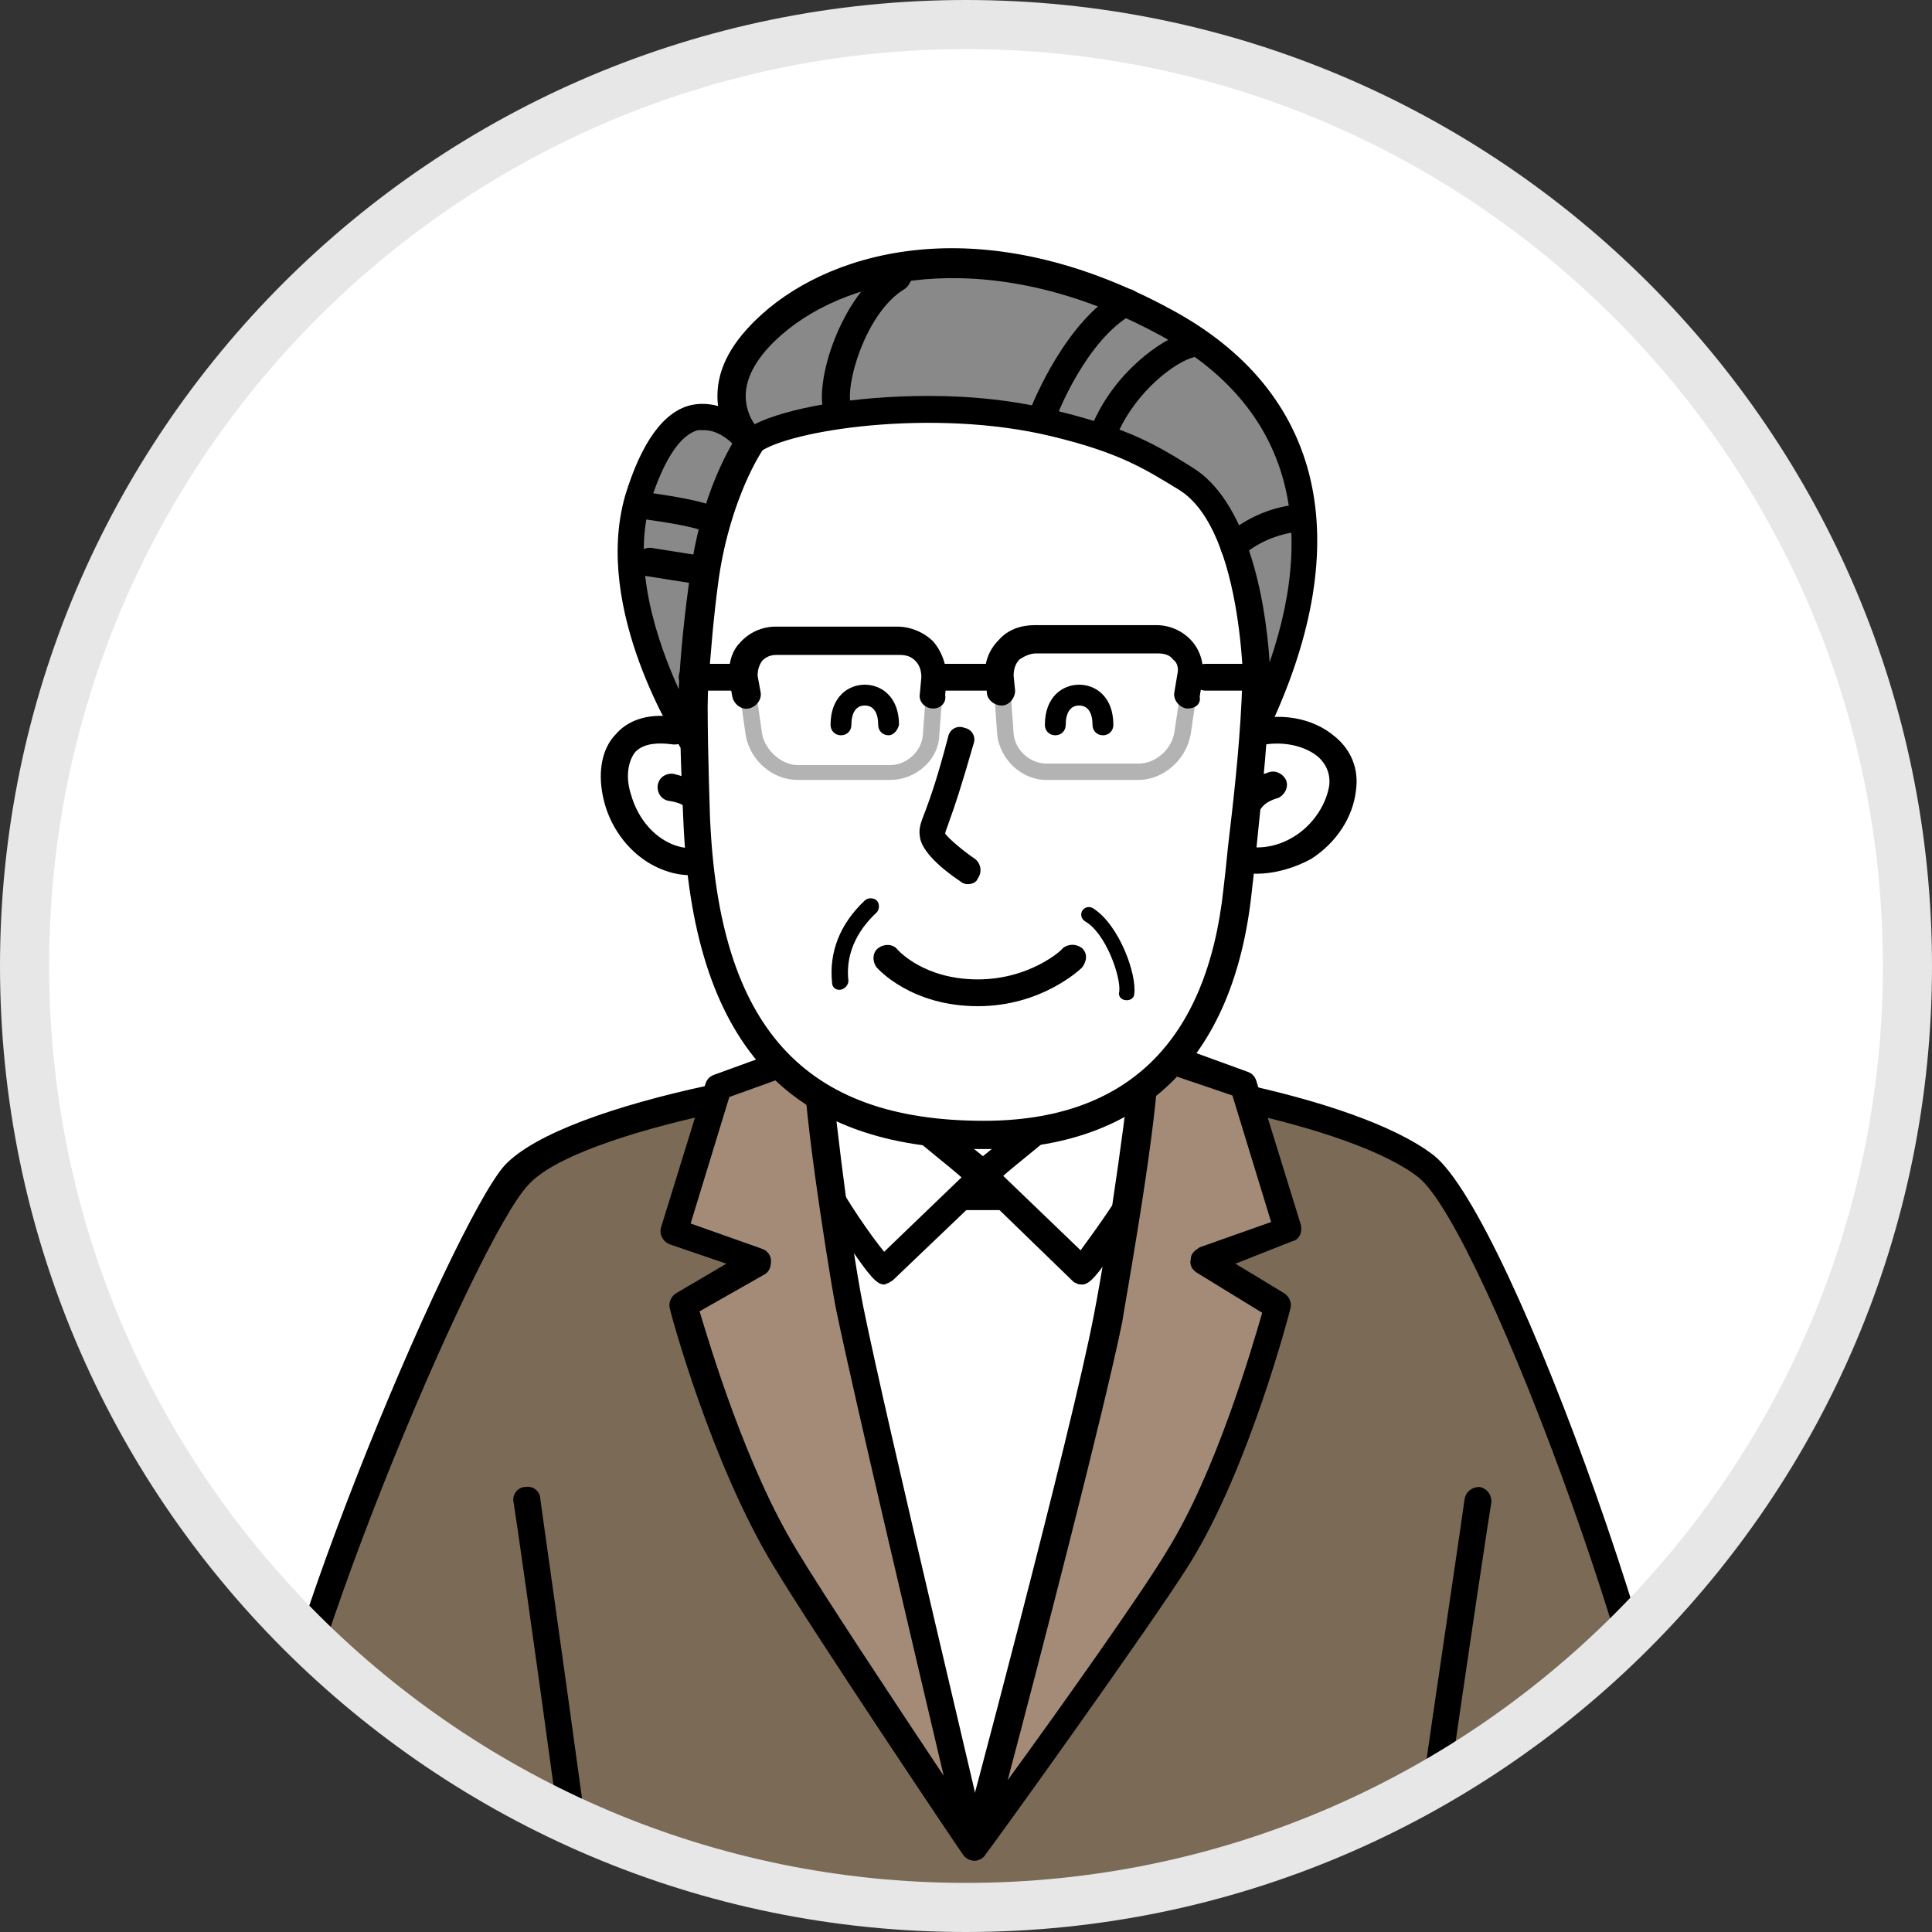 <?xml version="1.0" encoding="utf-8"?>
<!-- Generator: Adobe Illustrator 26.2.1, SVG Export Plug-In . SVG Version: 6.00 Build 0)  -->
<svg version="1.1" id="レイヤー_3" xmlns="http://www.w3.org/2000/svg" xmlns:xlink="http://www.w3.org/1999/xlink" x="0px"
	 y="0px" viewBox="0 0 129.8 129.8" style="enable-background:new 0 0 129.8 129.8;" xml:space="preserve">
<rect x="0" y="0" width="129.8" height="129.8" fill="#333333" stroke="none"/>
<style type="text/css">
	.st0{clip-path:url(#SVGID_00000137112368516292375360000017647019688630071196_);}
	.st1{fill:#7A6A56;}
	.st2{fill:#FFFFFF;}
	.st3{fill:#A48B78;}
	.st4{fill:#898989;}
	.st5{fill:#B3B3B4;}
	.st6{fill:#FABE00;}
	.st7{fill:#E7E7E7;}
</style>
<g>
	<defs>
		<circle id="SVGID_1_" cx="64.9" cy="64.9" r="62.2"/>
	</defs>
	<use xlink:href="#SVGID_1_"  style="overflow:visible;fill:#FFFFFF;"/>
	<clipPath id="SVGID_00000158019007300982539540000012975154438637991604_">
		<use xlink:href="#SVGID_1_"  style="overflow:visible;"/>
	</clipPath>
	<g style="clip-path:url(#SVGID_00000158019007300982539540000012975154438637991604_);">
		<g>
			<g>
				<path class="st1" d="M95.7,78.4c-4.8-3.7-19.2-6.6-30-6.6c-9.9,0-27.4,3.2-31.1,7.2c-3.7,4-17.2,36.4-16.5,44.5
					c0.8,9.9,15.5,19.1,23.1,22.6c0.7,8.5,1.6,17.6,1.6,17.6h48.9c0,0,0.5-7.6,1.4-17.7c9.5-4.7,19.7-12.6,19.9-18.1
					C113.4,117.5,100.5,82.1,95.7,78.4z"/>
				<path d="M91.8,164.5H42.9c-0.5,0-0.9-0.4-0.9-0.8c0-0.1-0.9-8.8-1.6-17.1c-8.4-4-22.3-13.2-23.2-23.1
					c-0.7-8.5,13.2-41.3,16.7-45.2c4-4.3,21.7-7.5,31.8-7.5c10.3,0,25.4,2.8,30.6,6.8l0,0c5.3,4.1,18,40.2,17.7,50.1
					c-0.2,5.7-10.1,13.7-19.9,18.7c-0.8,9.9-1.3,17.2-1.3,17.2C92.7,164.1,92.3,164.5,91.8,164.5z M43.7,162.6h47.3
					c0.2-2.2,0.6-8.7,1.3-16.9c0-0.3,0.2-0.6,0.5-0.7c9.4-4.7,19.2-12.4,19.4-17.3c0.4-10.2-12.5-45.1-16.9-48.6l0,0
					c-4.3-3.4-18.4-6.4-29.4-6.4c-10.5,0-27.2,3.3-30.4,6.9C32,83.2,18.4,115.4,19,123.3c0.8,9.3,15.1,18.3,22.6,21.8
					c0.3,0.1,0.5,0.4,0.5,0.8C42.7,152.8,43.4,160.2,43.7,162.6z"/>
			</g>
			<polyline class="st2" points="52.6,73.5 82.9,73.5 76.3,100.7 65.8,124.8 56.5,103.3 52.6,73.5 			"/>
			<g>
				<rect x="56.6" y="67.7" class="st2" width="19.7" height="12.7"/>
				<path d="M76.3,81.3H56.6c-0.5,0-0.9-0.4-0.9-0.9V67.7c0-0.5,0.4-0.9,0.9-0.9h19.7c0.5,0,0.9,0.4,0.9,0.9v12.7
					C77.2,80.9,76.8,81.3,76.3,81.3z M57.5,79.5h17.9V68.6H57.5V79.5z"/>
			</g>
			<g>
				<path class="st2" d="M66,78.9l6.6,6.4c0.1,0.1,2.8-3.5,4.2-6.2c1.5-2.7,3.1-5.9,3-5.9l-3.2-3.6c0,0-4.4,4-6.1,5.5
					C68.8,76.7,66,78.9,66,78.9z"/>
				<path d="M72.7,86.3c-0.1,0-0.3,0-0.4-0.1c-0.1,0-0.2-0.1-0.3-0.2l-6.6-6.4c-0.2-0.2-0.3-0.4-0.3-0.7c0-0.3,0.1-0.5,0.3-0.7
					c0,0,2.7-2.2,4.5-3.7C71.6,73,76,69.1,76,69c0.2-0.2,0.4-0.3,0.7-0.2c0.2,0,0.5,0.1,0.6,0.3l3.2,3.6c0.1,0.1,0.1,0.1,0.2,0.2
					c0.2,0.5,0.3,0.6-3,6.7c-0.9,1.6-2,3.3-2.7,4.2C73.7,85.7,73.2,86.3,72.7,86.3z M67.4,79l5.2,5c0.8-1.1,2.5-3.4,3.5-5.3
					c1.2-2.1,2.3-4.3,2.7-5.3L76.6,71c-1.3,1.2-4.1,3.7-5.5,4.9C70,76.9,68.3,78.2,67.4,79z"/>
			</g>
			<g>
				<path class="st2" d="M66,78.9l-6.6,6.4c-0.1,0.1-2.8-3.5-4.2-6.2c-1.5-2.7-3.1-5.9-3-5.9l3.2-3.6c0,0,4.4,4,6.1,5.5
					C63.3,76.7,66,78.9,66,78.9z"/>
				<path d="M59.4,86.3c-0.5,0-1-0.6-2.3-2.5c-0.6-0.9-1.8-2.6-2.7-4.2c-3.3-6.1-3.2-6.2-3-6.7c0-0.1,0.1-0.2,0.2-0.2l3.2-3.6
					c0.2-0.2,0.4-0.3,0.6-0.3c0.2,0,0.5,0.1,0.7,0.2c0,0,4.4,4,6.1,5.5c1.7,1.5,4.5,3.7,4.5,3.7c0.2,0.2,0.3,0.4,0.3,0.7
					c0,0.3-0.1,0.5-0.3,0.7L60,86c-0.1,0.1-0.2,0.1-0.3,0.2C59.6,86.2,59.5,86.3,59.4,86.3z M53.2,73.5c0.4,0.9,1.6,3.1,2.7,5.3
					c1,1.9,2.6,4.2,3.5,5.3l5.2-5c-0.9-0.8-2.6-2.1-3.7-3.1c-1.3-1.1-4.2-3.7-5.5-4.9L53.2,73.5z"/>
			</g>
			<g>
				<path class="st3" d="M74.5,88.6c1.1-5.2,2.9-18,2.5-18l6.6,2.4l3,9.7l-5.7,2l5,3c0,0-2.7,10.5-6.7,16.9
					c-2.5,4.1-13.7,19.4-13.7,19.4S72.9,96.5,74.5,88.6z"/>
				<path d="M65.5,125c-0.1,0-0.3,0-0.4-0.1c-0.4-0.2-0.6-0.6-0.5-1.1c0.1-0.3,7.4-27.6,8.9-35.5c1-5.1,2.5-15.9,2.5-17.5
					c-0.1-0.1-0.1-0.3,0-0.5c0.1-0.4,0.5-0.8,0.9-0.8c0.1,0,0.2,0,0.3,0.1l0,0l6.6,2.4c0.3,0.1,0.5,0.3,0.6,0.6l3,9.7
					c0.1,0.5-0.1,1-0.6,1.1L83,84.9l3.3,2c0.3,0.2,0.5,0.6,0.4,1c-0.1,0.4-2.8,10.8-6.8,17.2c-2.5,4-13.2,18.9-13.7,19.5
					C66.1,124.8,65.8,125,65.5,125z M77.8,71.9c-0.2,4.7-2.4,16.7-2.4,16.9l0,0c-1.2,5.9-5.5,22.5-7.7,30.8
					c3.5-4.8,9.1-12.7,10.7-15.4c3.3-5.3,5.7-13.6,6.4-16l-4.4-2.7c-0.3-0.2-0.5-0.5-0.4-0.9c0-0.4,0.3-0.6,0.6-0.8l4.8-1.7
					l-2.6-8.5L77.8,71.9z M74.5,88.6L74.5,88.6L74.5,88.6z"/>
			</g>
			<g>
				<path class="st3" d="M57.2,87.9c-1.1-5.2-2.5-17.4-2.2-17.4L48.4,73l-3,9.7l5.7,2l-5.1,3c0,0,2.7,10.1,6.8,16.9
					c2.7,4.5,12.7,19.4,12.7,19.4S58.8,95.9,57.2,87.9z"/>
				<path d="M65.5,125c-0.3,0-0.6-0.1-0.8-0.4c-0.1-0.1-10.1-15-12.8-19.5c-4.1-6.8-6.8-16.7-6.9-17.2c-0.1-0.4,0.1-0.8,0.4-1l3.4-2
					l-3.8-1.3c-0.5-0.2-0.7-0.7-0.6-1.1l3-9.7c0.1-0.3,0.3-0.5,0.6-0.6l6.6-2.4l0,0c0.1,0,0.2-0.1,0.3-0.1c0.4,0,0.8,0.3,0.9,0.8
					c0,0.2,0,0.3,0,0.5C55.8,72.4,57,82.8,58,87.8l0,0c1.6,7.9,8.3,35.8,8.3,36.1c0.1,0.4-0.1,0.9-0.5,1C65.7,125,65.6,125,65.5,125
					z M47,88.1c0.7,2.3,3.1,10.4,6.5,16c1.8,3,6.7,10.4,9.9,15.2c-2-8.5-6-25.4-7.2-31.2l0,0c-0.2-0.8-2-11.7-2.2-16.2l-5,1.8
					l-2.6,8.5l4.8,1.7c0.3,0.1,0.6,0.4,0.6,0.8c0,0.4-0.1,0.7-0.4,0.9L47,88.1z"/>
			</g>
			<g>
				<circle class="st2" cx="65.6" cy="131.8" r="2.4"/>
				<path d="M65.6,135.2c-1.8,0-3.3-1.5-3.3-3.3c0-1.8,1.5-3.3,3.3-3.3s3.3,1.5,3.3,3.3C68.9,133.7,67.4,135.2,65.6,135.2z
					 M65.6,130.3c-0.8,0-1.5,0.7-1.5,1.5c0,0.8,0.7,1.5,1.5,1.5s1.5-0.7,1.5-1.5C67.1,131,66.4,130.3,65.6,130.3z"/>
			</g>
			<g>
				<g>
					<path class="st2" d="M83.9,49.3c3.2-1,6.6,0.6,6.3,3.6c-0.4,3-3.7,5.6-7,4.8"/>
					<path d="M84.4,58.7c-0.5,0-1-0.1-1.5-0.2c-0.5-0.1-0.8-0.6-0.6-1.1c0.1-0.5,0.6-0.8,1.1-0.6c1.2,0.3,2.5,0.1,3.7-0.7
						c1.2-0.8,2-2.1,2.2-3.3c0.1-0.8-0.2-1.5-0.8-2c-1-0.8-2.7-1.1-4.3-0.6c-0.5,0.1-1-0.1-1.1-0.6c-0.1-0.5,0.1-1,0.6-1.1
						c2.2-0.7,4.5-0.3,6,1c1.1,0.9,1.6,2.2,1.4,3.6c-0.2,1.8-1.3,3.5-3,4.6C87,58.3,85.7,58.7,84.4,58.7z"/>
				</g>
				<g>
					<path class="st2" d="M83.6,54.5c0.4-1.2,1.3-1.5,2-1.8"/>
					<path d="M83.6,55.4c-0.1,0-0.2,0-0.3,0c-0.5-0.1-0.8-0.7-0.6-1.1c0.5-1.7,1.9-2.2,2.5-2.4c0.5-0.2,1,0.1,1.2,0.5
						c0.2,0.5-0.1,1-0.5,1.2c-0.7,0.2-1.2,0.5-1.4,1.2C84.4,55.2,84,55.4,83.6,55.4z"/>
				</g>
				<g>
					<path class="st2" d="M45.2,49.1c-3.3-0.6-4.6,1.7-3.8,4.6c0.8,2.9,3.6,5.2,6.8,3.8"/>
					<path d="M46.4,58.8c-0.8,0-1.6-0.2-2.4-0.6c-1.6-0.8-2.9-2.4-3.4-4.3c-0.5-1.9-0.2-3.6,0.8-4.6c0.6-0.7,1.9-1.5,4.1-1.1
						c0.5,0.1,0.8,0.6,0.7,1.1c-0.1,0.5-0.5,0.8-1.1,0.7c-0.8-0.1-1.8-0.1-2.4,0.5c-0.5,0.6-0.7,1.7-0.3,2.9
						c0.4,1.4,1.3,2.6,2.5,3.2c1,0.5,2,0.5,3.1,0.1c0.5-0.2,1,0,1.2,0.5c0.2,0.5,0,1-0.5,1.2C47.8,58.7,47.1,58.8,46.4,58.8z"/>
				</g>
				<g>
					<path class="st2" d="M47.3,54.4c-0.5-1.1-1.4-1.4-2.2-1.5"/>
					<path d="M47.3,55.3c-0.3,0-0.7-0.2-0.8-0.5c-0.3-0.7-0.9-0.9-1.6-1c-0.5-0.1-0.8-0.6-0.7-1.1c0.1-0.5,0.6-0.8,1.1-0.7
						c0.7,0.2,2.1,0.5,2.8,2c0.2,0.5,0,1-0.5,1.2C47.5,55.3,47.4,55.3,47.3,55.3z"/>
				</g>
				<g>
					<path class="st2" d="M47.5,36.4c-1.1,4.6-1,11.8-0.7,18.4c0.7,16.6,8.3,21.4,19.3,21.4c10.5,0,15.9-6,17-16.4
						c0.6-5.6,2.1-15.9,0.7-22.2c-1.5-6.3-5.7-14.6-21.2-13.6C52.9,24.6,49.5,28,47.5,36.4z"/>
					<path d="M66.1,77.2c-13.2,0-19.6-7.1-20.2-22.3c-0.3-6.5-0.5-13.9,0.7-18.7c2.2-9.2,6.3-12.5,16-13.1
						c12.3-0.8,19.7,4.1,22.1,14.3c1.3,5.5,0.3,13.7-0.3,19.7c-0.1,1-0.2,2-0.3,2.8C82.9,71.2,76.7,77.2,66.1,77.2z M65.1,24.9
						c-0.8,0-1.6,0-2.4,0.1c-8.9,0.6-12.2,3.3-14.3,11.7v0c-1.1,4.6-0.9,11.8-0.7,18.2C48.3,69,54,75.3,66.1,75.3
						c9.6,0,15-5.3,16.1-15.6c0.1-0.8,0.2-1.8,0.3-2.8c0.7-5.9,1.6-13.9,0.4-19.1C80.9,29.1,75,24.9,65.1,24.9z M47.5,36.4
						L47.5,36.4L47.5,36.4z"/>
				</g>
				<g>
					<path class="st2" d="M64.5,49.8c-1.4,5.2-2,5.6-1.9,6.4c0.1,0.8,2.4,2.4,2.4,2.4"/>
					<path d="M65,59.4c-0.2,0-0.4-0.1-0.5-0.2c-1.2-0.8-2.6-2-2.7-3c-0.1-0.6,0.1-1,0.4-1.8c0.3-0.8,0.8-2.2,1.5-4.9
						c0.1-0.5,0.6-0.8,1.1-0.6c0.5,0.1,0.8,0.6,0.6,1.1c-0.8,2.8-1.3,4.3-1.6,5.1c-0.2,0.6-0.3,0.8-0.3,0.9c0.1,0.2,1.1,1.1,2,1.7
						c0.4,0.3,0.5,0.9,0.2,1.3C65.6,59.3,65.3,59.4,65,59.4z"/>
				</g>
				<g>
					<path class="st2" d="M59.6,64.3c0,0,2,2.3,6.1,2.3c4,0,6.3-2.3,6.3-2.3"/>
					<path d="M65.7,67.6c-4.5,0-6.7-2.5-6.8-2.6c-0.3-0.4-0.3-1,0.1-1.3c0.4-0.3,1-0.3,1.3,0.1c0.1,0.1,1.8,2,5.4,2
						c3.5,0,5.7-2,5.7-2.1c0.4-0.3,0.9-0.3,1.3,0c0.4,0.4,0.3,0.9,0,1.3C72.6,65.1,70,67.6,65.7,67.6z"/>
				</g>
				<path class="st2" d="M45.1,38.7c-0.1,0-0.3,0-0.4-0.1c-0.5-0.2-0.7-0.8-0.4-1.2c0.6-1.3,1.3-4.7,1.6-5.9
					c0.1-0.5,0.6-0.8,1.1-0.7c0.5,0.1,0.8,0.6,0.7,1.1c0,0.2-0.9,4.6-1.7,6.3C45.8,38.5,45.4,38.7,45.1,38.7z"/>
				<g>
					<path class="st4" d="M50.5,29.7c2.3-1.7,12.3-3.2,20.3-1.3c4.7,1.1,6.4,2.2,8.9,3.7c5.4,3.3,5,17.2,4.6,17.2
						c-0.4,0,11.1-18.4-6-27.7C67,15.5,57,17.2,51.9,21.8C46.8,26.4,50.5,29.7,50.5,29.7z"/>
					<path d="M84.3,50.2c-0.3,0-0.6-0.2-0.8-0.4c-0.2-0.3-0.2-0.6,0-1c0.2-1.9,0.1-13.2-4.3-15.9c-2.3-1.4-4-2.5-8.6-3.6
						C62.7,27.4,53,28.9,51,30.4c-0.3,0.3-0.8,0.2-1.2-0.1c-0.1-0.1-1.6-1.4-1.6-3.7c0-1.9,1-3.7,3-5.5c4.9-4.4,15-7.1,27.5-0.3
						c10.2,5.5,12.5,15.5,6.6,28.1c-0.1,0.1-0.1,0.2-0.2,0.3c0,0.1,0,0.1,0,0.2C85.1,49.8,84.7,50.2,84.3,50.2z M62.4,26.6
						c2.9,0,5.8,0.3,8.6,1c4.9,1.2,6.7,2.3,9.1,3.8c3.6,2.2,4.9,8.5,5.2,13.1c3.4-9.9,0.9-17.5-7.4-22c-10.9-5.9-20.6-4.2-25.4,0
						c-1.6,1.4-2.4,2.8-2.4,4.1c0,0.8,0.3,1.5,0.6,1.9C52.9,27.4,57.4,26.6,62.4,26.6z"/>
				</g>
				<g>
					<path class="st4" d="M50.5,29.7c0,0-2.2,3.2-3,8.9c-0.7,5.1-0.9,11.1-0.9,11.1s-5.7-8.8-3.6-16.2
						C45.1,26.1,48.5,27.5,50.5,29.7z"/>
					<path d="M46.5,50.6c-0.3,0-0.6-0.2-0.8-0.4c-0.2-0.4-5.9-9.2-3.7-16.9c1.1-3.6,2.6-5.7,4.5-6.1c1.5-0.3,3.2,0.4,4.6,2
						c0.3,0.3,0.3,0.8,0.1,1.1c0,0-2.1,3.1-2.9,8.5c-0.7,5-0.9,10.9-0.9,11c0,0.4-0.3,0.7-0.7,0.8C46.6,50.6,46.6,50.6,46.5,50.6z
						 M47.3,28.9c-0.1,0-0.2,0-0.4,0c-1.2,0.3-2.3,2-3.2,4.8c-1.3,4.4,0.5,9.5,1.9,12.6c0.1-2.2,0.4-5.2,0.8-7.9
						c0.6-4.4,2.1-7.4,2.8-8.6C48.8,29.4,48.1,28.9,47.3,28.9z"/>
				</g>
				<path class="st5" d="M59.8,52.4h-6.2c-1.7,0-3.2-1.3-3.5-3l-0.4-2.8c0-0.3,0.2-0.6,0.5-0.6c0.3-0.1,0.6,0.2,0.6,0.5l0.4,2.8
					c0.2,1.1,1.3,2.1,2.4,2.1h6.2c1.1,0,2.1-0.9,2.2-2l0.2-2.7c0-0.3,0.3-0.5,0.6-0.5c0.3,0,0.5,0.3,0.5,0.6l-0.2,2.7
					C63,51.1,61.5,52.4,59.8,52.4z"/>
				<path class="st5" d="M76.5,52.4h-6.2c-1.7,0-3.1-1.4-3.3-3l-0.2-2.8c0-0.3,0.2-0.6,0.5-0.6c0.3,0,0.6,0.2,0.6,0.5l0.2,2.8
					c0.1,1.1,1.1,2,2.2,2h6.2c1.1,0,2.2-0.9,2.4-2.1l0.4-2.7c0-0.3,0.3-0.5,0.6-0.5c0.3,0,0.5,0.3,0.5,0.6l-0.4,2.7
					C79.7,51.1,78.1,52.4,76.5,52.4z"/>
				<g>
					<path d="M62.7,47.6C62.7,47.6,62.7,47.6,62.7,47.6c-0.6,0-1-0.5-0.9-1l0.1-1.1c0-0.4-0.1-0.8-0.4-1.1c-0.3-0.3-0.6-0.4-1.1-0.4
						h-8.2c-0.4,0-0.7,0.1-1,0.4c-0.2,0.3-0.3,0.6-0.3,1l0.2,1.1c0.1,0.5-0.3,1-0.8,1.1c-0.5,0.1-1-0.3-1.1-0.8l-0.2-1.1
						c-0.1-0.9,0.1-1.9,0.7-2.5c0.6-0.7,1.5-1.1,2.4-1.1h8.2c0.9,0,1.8,0.4,2.4,1c0.6,0.7,0.9,1.6,0.9,2.5l-0.1,1.1
						C63.6,47.2,63.2,47.6,62.7,47.6z"/>
					<path d="M79.8,47.6c0,0-0.1,0-0.1,0c-0.5-0.1-0.9-0.6-0.8-1.1l0.2-1.2c0.1-0.4,0-0.8-0.3-1c-0.2-0.3-0.6-0.4-1-0.4h-8.2
						c-0.4,0-0.8,0.2-1.1,0.4c-0.3,0.3-0.4,0.7-0.4,1.1l0.1,1c0,0.5-0.4,1-0.9,1c-0.5,0-1-0.4-1-0.9l-0.1-1
						c-0.1-0.9,0.2-1.8,0.9-2.5c0.6-0.7,1.5-1,2.4-1h8.2c0.9,0,1.8,0.4,2.4,1.1c0.6,0.7,0.8,1.6,0.7,2.5l-0.2,1.2
						C80.7,47.3,80.3,47.6,79.8,47.6z"/>
					<path d="M49.9,46.4h-3.4c-0.5,0-0.9-0.4-0.9-0.9c0-0.5,0.4-0.9,0.9-0.9h3.4c0.5,0,0.9,0.4,0.9,0.9
						C50.9,45.9,50.4,46.4,49.9,46.4z"/>
					<path d="M66.8,46.4h-3.4c-0.5,0-0.9-0.4-0.9-0.9c0-0.5,0.4-0.9,0.9-0.9h3.4c0.5,0,0.9,0.4,0.9,0.9
						C67.7,45.9,67.3,46.4,66.8,46.4z"/>
					<path d="M84.5,46.4H81c-0.5,0-0.9-0.4-0.9-0.9c0-0.5,0.4-0.9,0.9-0.9h3.4c0.5,0,0.9,0.4,0.9,0.9C85.4,45.9,85,46.4,84.5,46.4z"
						/>
				</g>
				<path d="M75.7,67.2C75.7,67.2,75.7,67.2,75.7,67.2c-0.4,0-0.6-0.3-0.5-0.6c0.1-1-0.9-3.9-2.3-4.7c-0.3-0.2-0.3-0.5-0.2-0.7
					c0.2-0.3,0.5-0.3,0.7-0.2c1.8,1.1,3,4.5,2.8,5.8C76.2,67,76,67.2,75.7,67.2z"/>
				<path d="M56.4,66.5c-0.3,0-0.5-0.2-0.5-0.5c-0.2-2,0.5-3.9,2.2-5.5c0.2-0.2,0.6-0.2,0.8,0c0.2,0.2,0.2,0.6,0,0.8
					c-1.4,1.3-2.1,2.9-1.9,4.6C57,66.2,56.7,66.5,56.4,66.5C56.4,66.5,56.4,66.5,56.4,66.5z"/>
				<path d="M74.3,29.8c-0.1,0-0.2,0-0.4-0.1c-0.5-0.2-0.7-0.7-0.5-1.2c1.5-3.5,4.6-5.7,6.3-6.2c0.5-0.1,1,0.2,1.1,0.6
					c0.1,0.5-0.2,1-0.6,1.1c-1.2,0.3-3.8,2.2-5.1,5.1C75,29.6,74.7,29.8,74.3,29.8z"/>
				<path d="M70.1,28.6c-0.1,0-0.2,0-0.3-0.1c-0.5-0.2-0.7-0.7-0.5-1.2c0.1-0.2,2.3-5.8,6-7.8c0.4-0.2,1-0.1,1.2,0.4
					c0.2,0.4,0.1,1-0.4,1.2C73,22.8,71,27.9,71,28C70.8,28.3,70.5,28.6,70.1,28.6z"/>
				<path d="M82.9,37.6c-0.3,0-0.5-0.1-0.7-0.3c-0.3-0.4-0.3-1,0.1-1.3c1.3-1.1,2.9-1.9,4.8-2.1c0.5-0.1,1,0.3,1,0.8
					c0.1,0.5-0.3,1-0.8,1c-1.6,0.2-2.9,0.8-3.9,1.7C83.3,37.5,83.1,37.6,82.9,37.6z"/>
				<path d="M47.9,36c-0.2,0-0.5-0.1-0.6-0.3c-0.2-0.1-1-0.4-3.9-0.8c-0.5-0.1-0.8-0.5-0.8-1c0.1-0.5,0.5-0.8,1-0.8
					c4.2,0.6,4.7,1,5,1.4c0.3,0.4,0.2,1-0.3,1.3C48.3,36,48.1,36,47.9,36z M47.3,35.8L47.3,35.8L47.3,35.8z"/>
				<path d="M47.4,39.3c-0.1,0-0.1,0-0.2,0l-3.8-0.6c-0.5-0.1-0.8-0.6-0.8-1.1c0.1-0.5,0.6-0.8,1.1-0.8l3.8,0.6
					c0.5,0.1,0.8,0.6,0.8,1.1C48.2,39,47.8,39.3,47.4,39.3z"/>
				<path d="M56.3,28.5c-0.4,0-0.7-0.2-0.9-0.6c-0.8-2.1,1.1-8.1,4.4-10.1c0.4-0.3,1-0.1,1.3,0.3c0.3,0.4,0.1,1-0.3,1.3
					c-2.7,1.6-4.1,6.7-3.6,7.9c0.2,0.5-0.1,1-0.5,1.2C56.5,28.4,56.4,28.5,56.3,28.5z"/>
				<path d="M59.7,49.4c-0.4,0-0.7-0.3-0.7-0.7c0-0.8-0.3-1.3-0.9-1.3s-0.9,0.5-0.9,1.3c0,0.4-0.3,0.7-0.7,0.7
					c-0.4,0-0.7-0.3-0.7-0.7c0-1.9,1.2-2.7,2.3-2.7c1.1,0,2.3,0.8,2.3,2.7C60.3,49.1,60,49.4,59.7,49.4z"/>
				<path d="M74.1,49.4c-0.4,0-0.7-0.3-0.7-0.7c0-0.8-0.3-1.3-0.9-1.3s-0.9,0.5-0.9,1.3c0,0.4-0.3,0.7-0.7,0.7
					c-0.4,0-0.7-0.3-0.7-0.7c0-1.9,1.2-2.7,2.3-2.7c1.1,0,2.3,0.8,2.3,2.7C74.8,49.1,74.5,49.4,74.1,49.4z"/>
			</g>
			<path d="M41.2,146.3c-0.5,0-0.9-0.4-0.9-0.9c-0.1-4.8-5.7-44.1-5.8-44.5c-0.1-0.5,0.3-1,0.8-1c0.5-0.1,1,0.3,1,0.8
				c0.2,1.6,5.7,39.8,5.8,44.7C42.2,145.9,41.8,146.3,41.2,146.3C41.2,146.3,41.2,146.3,41.2,146.3z"/>
			<path d="M93.1,147C93.1,147,93.1,147,93.1,147c-0.5,0-0.9-0.4-0.9-0.9c0.1-4.9,6-43.7,6.2-45.4c0.1-0.5,0.5-0.8,1-0.8
				c0.5,0.1,0.8,0.5,0.8,1c-0.1,0.4-6.1,40.3-6.2,45.2C94,146.6,93.6,147,93.1,147z"/>
			<g>
				<line class="st6" x1="33.9" y1="120.8" x2="38.5" y2="123.5"/>
				<path d="M38.5,124.4c-0.2,0-0.3,0-0.5-0.1l-4.6-2.7c-0.4-0.3-0.6-0.8-0.3-1.3c0.3-0.4,0.8-0.6,1.2-0.3l4.6,2.7
					c0.4,0.3,0.6,0.8,0.3,1.3C39.1,124.3,38.8,124.4,38.5,124.4z"/>
			</g>
			<g>
				<line class="st6" x1="96.4" y1="122.3" x2="100.7" y2="119.8"/>
				<path d="M96.4,123.2c-0.3,0-0.6-0.2-0.8-0.4c-0.3-0.4-0.1-1,0.3-1.3l4.3-2.6c0.4-0.3,1-0.1,1.3,0.3c0.3,0.4,0.1,1-0.3,1.3
					l-4.3,2.6C96.7,123.2,96.5,123.2,96.4,123.2z"/>
			</g>
		</g>
	</g>
</g>
<path class="st7" d="M64.9,3.3c34,0,61.6,27.6,61.6,61.6s-27.6,61.6-61.6,61.6c-34,0-61.6-27.6-61.6-61.6S30.9,3.3,64.9,3.3 M64.9,0
	C29.1,0,0,29.1,0,64.9s29.1,64.9,64.9,64.9s64.9-29.1,64.9-64.9S100.7,0,64.9,0L64.9,0z"/>
</svg>
